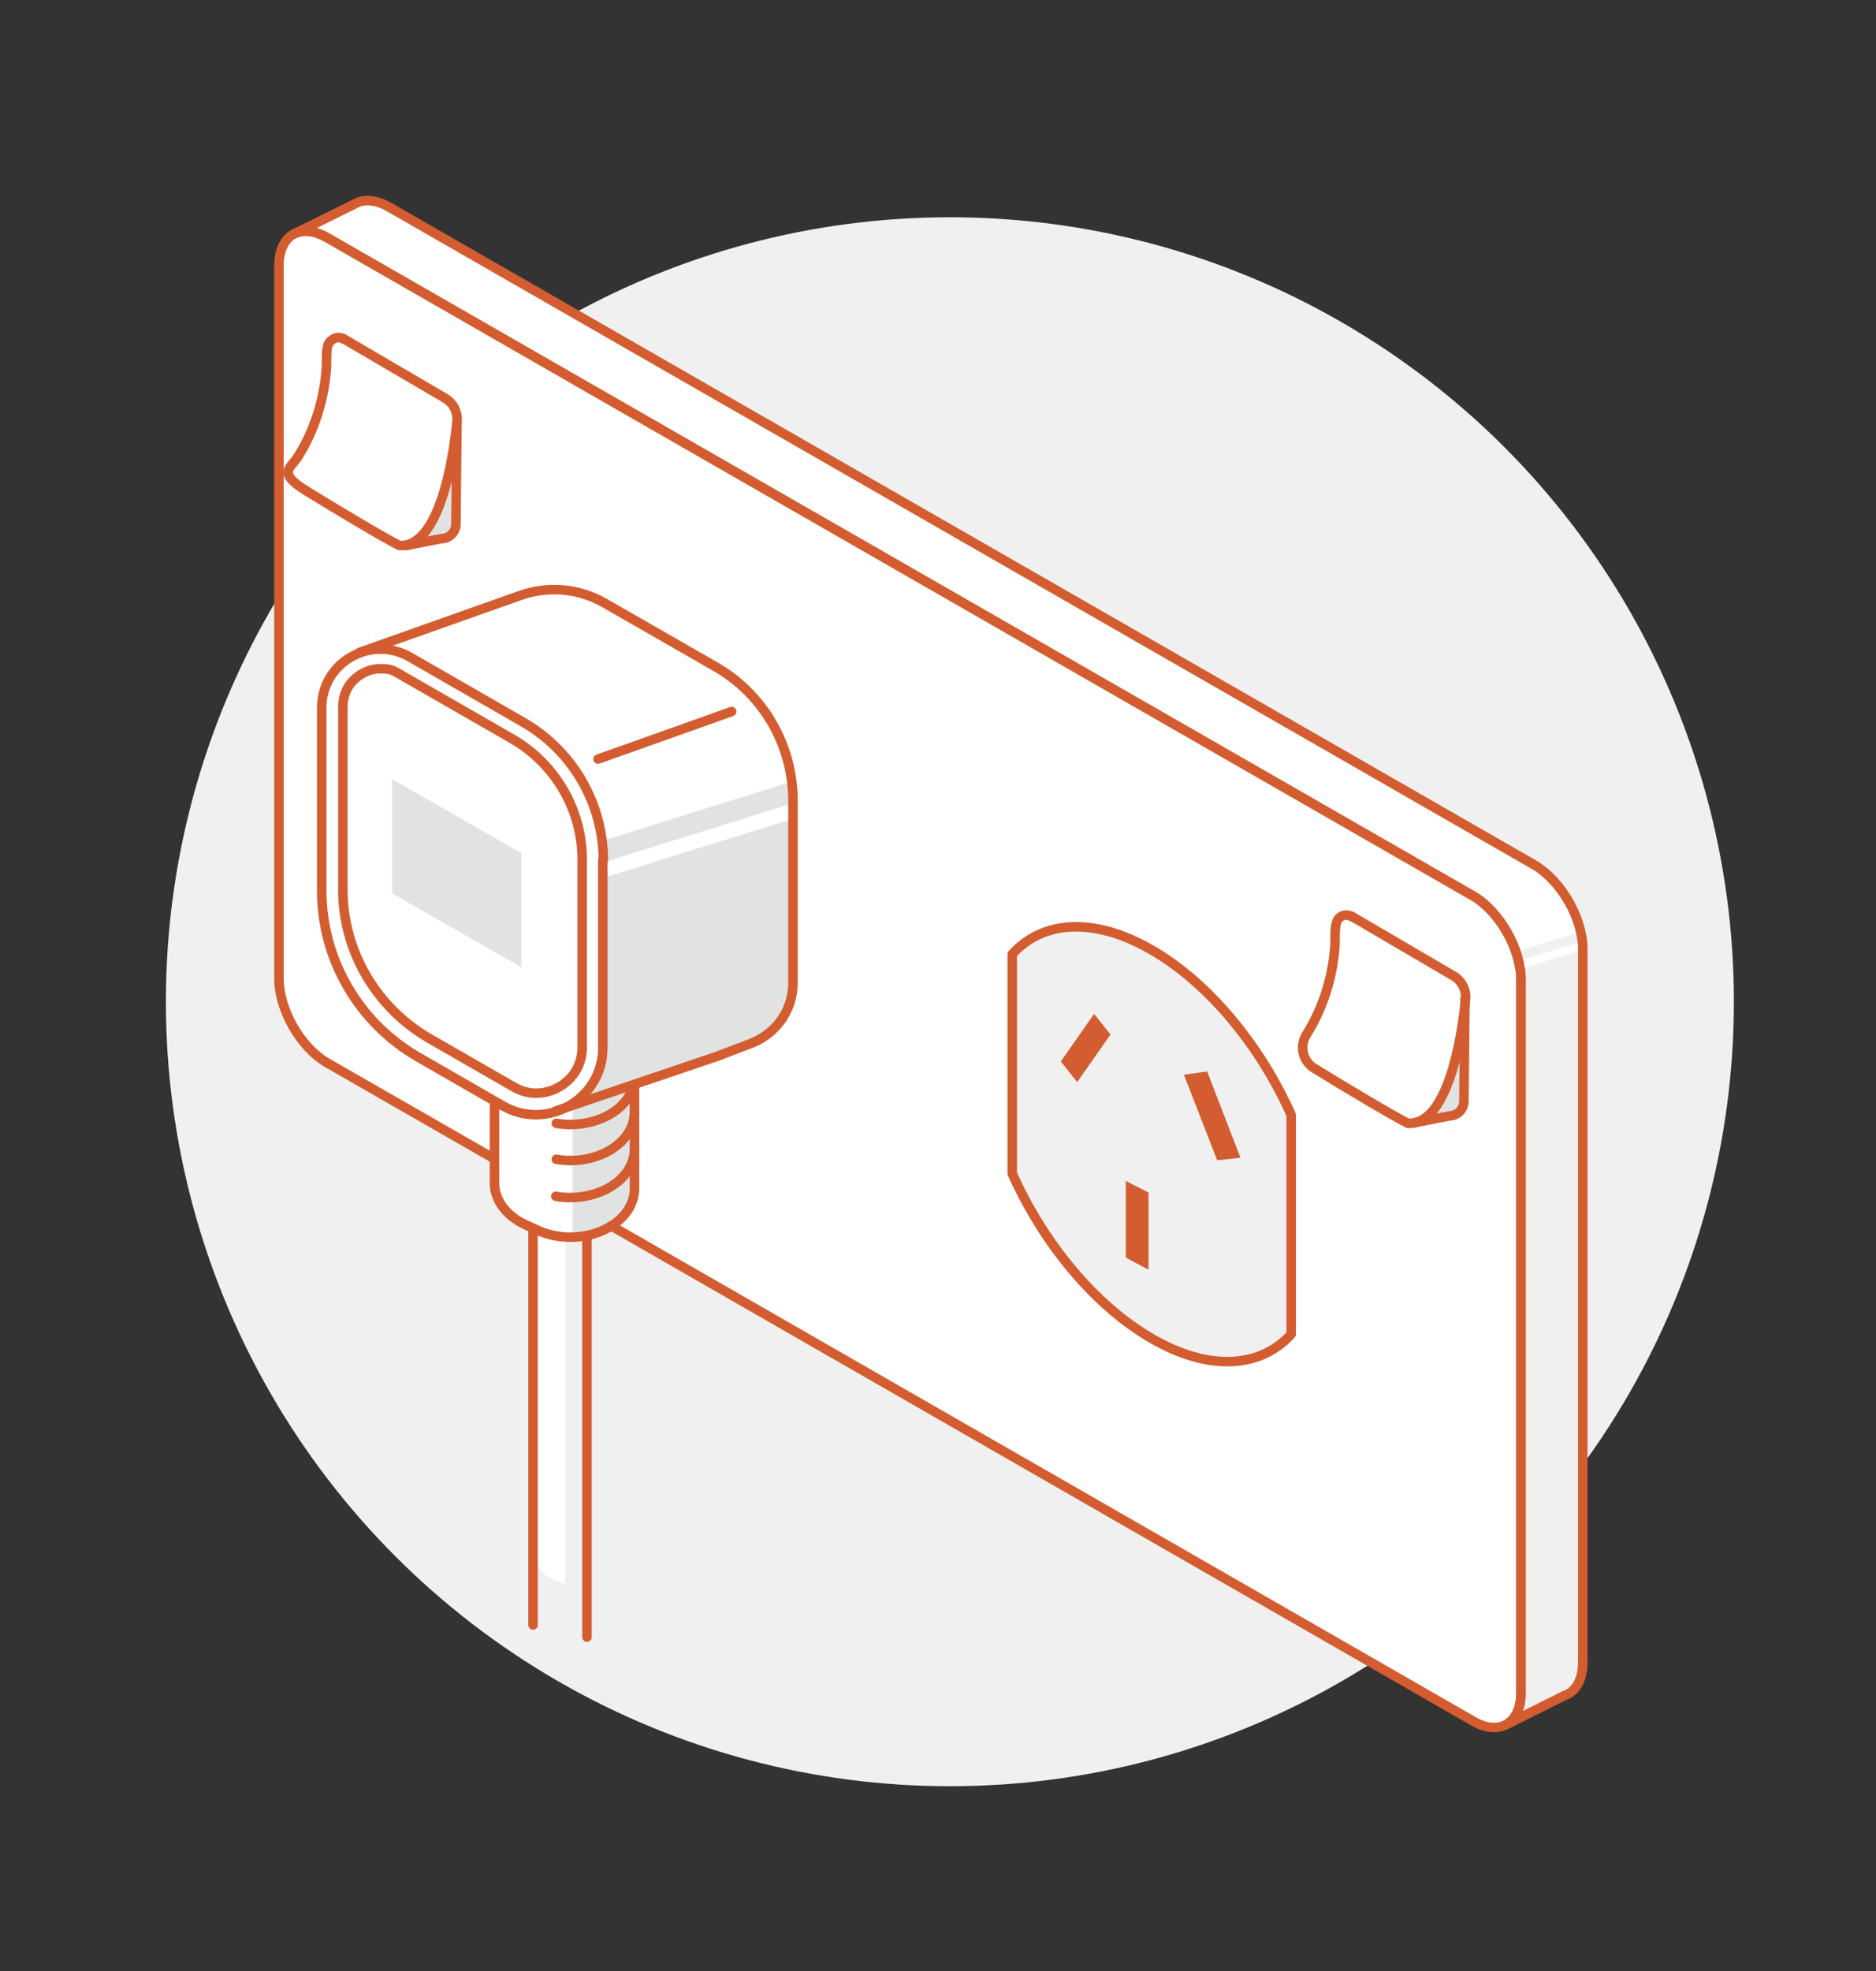 <?xml version="1.0" encoding="UTF-8"?>
<svg xmlns="http://www.w3.org/2000/svg" version="1.1" viewBox="0 0 355.1 372.9">
  <rect x="0" y="0" width="355.1" height="372.9" fill="#333333" stroke="none"/>
  <!-- Generator: Adobe Illustrator 29.7.1, SVG Export Plug-In . SVG Version: 2.1.1 Build 8)  -->
  <defs>
    <style>
      .st0 {
        fill: #f0f0f0;
      }

      .st1 {
        fill: #fff;
      }

      .st2 {
        fill: #d35d30;
      }

      .st3 {
        fill: none;
        stroke: #d35d30;
        stroke-linecap: round;
        stroke-linejoin: round;
        stroke-width: 1.8px;
      }

      .st4 {
        fill: #e1e2e2;
      }
    </style>
  </defs>
  <g id="Circle">
    <circle class="st0" cx="179.8" cy="189.5" r="148.4"/>
  </g>
  <g id="Colour">
    <path class="st1" d="M93.2,219l-31.2-17.9c-5.1-2.9-9.2-10.1-9.2-16V50.3c0-5.9,4.2-8.3,9.2-5.3l216.7,124.4c5.1,2.9,9.2,10.1,9.2,16v134.8c0,5.9-4.2,8.3-9.2,5.3l-163-93.6"/>
    <path class="st1" d="M290.4,163.6L73.7,39.2c-2.2-1.3-4.2-1.5-5.8-1l-12.3,6.1h0c1.7-.9,3.9-.7,6.4.7l216.7,124.4c5.1,2.9,9.2,10.1,9.2,16v134.8c0,2.9-1,5-2.7,6l10.8-5.4c2.2-.7,3.6-2.9,3.6-6.4v-134.8c0-5.9-4.1-13-9.2-16Z"/>
    <g>
      <path class="st1" d="M105.2,210.2h0s.2,0,.2,0c0,0-.1,0-.2,0Z"/>
      <path class="st1" d="M135.5,126.1l-21.1-12.1c-4.8-2.7-10.5-3.3-15.7-1.4l-30.5,10.8h0c2.9-1.1,6.3-1,9.4.8l21.4,12.3c9.4,5.4,15.2,15.4,15.2,26.2v35.5c0,5.7-3.7,10.2-8.4,11.9l30.2-10.3,6.3-2.4c4.5-1.7,8-6,8-11.5v-34.4c0-10.5-5.6-20.2-14.7-25.4Z"/>
    </g>
    <path class="st4" d="M113.9,159.2c.1,1.2.2,2.3.2,3.5v35.5c0,5.7-3.7,10.2-8.4,11.9l30.2-10.3,6.3-2.4c4.5-1.7,8-6,8-11.5v-34.4c0-1.2,0-2.5-.2-3.7l-36.1,11.3Z"/>
    <rect class="st1" x="110.7" y="157.5" width="43.6" height="2.8" transform="translate(-41.3 46.6) rotate(-17.3)"/>
    <polygon class="st4" points="98.7 183 74.2 169 74.2 147.4 98.7 161.4 98.7 183"/>
    <path class="st1" d="M110.8,206.6c-1.5,1.7-3.4,3-5.5,3.7-2.6.8-5.4.4-9.5-1.4l-2.2.3v14.7c0,3.3,2.3,6.3,5.9,7.9l2.2,1c8.1,3.7,18.4-.8,18.4-7.9v-19.6l-9.4,1.4Z"/>
    <path class="st4" d="M110.8,206.6c-.7.8-1.5,1.6-2.4,2.2v25.3c6.2-.2,11.8-4,11.8-9.2v-19.6l-9.4,1.4Z"/>
    <path class="st4" d="M86.5,79.8l-.2,19.3c0,1.6-1.3,2.8-2.8,2.8l-6.6,1.3"/>
    <path class="st1" d="M64.9,64l19.3,11.3c1.6.9,2.5,2.7,2.3,4.5-.7,7-3.3,23.8-10.9,23.4-3-1.5-12.2-7-17.7-10.4s-2.9-4.2-1.5-6.4c2.2-3.5,4.9-9.3,5.4-17,0-2,0-3.3.3-4.2s1.8-1.8,2.8-1.1Z"/>
    <path class="st4" d="M277.3,189l-.2,19.3c0,1.6-1.3,2.8-2.8,2.8l-6.6,1.3"/>
    <path class="st1" d="M255.8,173.3l19.3,11.3c1.6.9,2.5,2.7,2.3,4.5-.7,7-3.3,23.8-10.9,23.4-3-1.5-12.2-7-17.7-10.4-2.2-1.3-2.9-4.2-1.5-6.4,2.2-3.5,4.9-9.3,5.4-17,0-2,0-3.3.3-4.2.3-1.2,1.8-1.8,2.8-1.1Z"/>
    <path class="st1" d="M107,299.7l-2.1-.8c-2.4-.9-3.9-3.2-3.9-5.7v-62.6h6v69.1Z"/>
    <path class="st0" d="M218,179.7c-10.9-6.3-20.6-5.6-26.4.8v41.5c5.8,13,15.5,24.9,26.4,31.2,10.9,6.3,20.6,5.6,26.4-.8v-41.5c-5.8-13-15.5-24.9-26.4-31.2Z"/>
    <path class="st0" d="M287.8,183.3c.1.7.2,1.4.2,2v134.8c0,2.9-1,5-2.7,6l10.8-5.4c2.2-.7,3.6-2.9,3.6-6.4v-134.7s-11.9,3.7-11.9,3.7Z"/>
    <polygon class="st0" points="299.2 176.2 286.6 180.2 287.1 181.9 299.6 178 299.2 176.2"/>
  </g>
  <g id="Outlinez">
    <path class="st3" d="M93.2,219l-31.2-17.9c-5.1-2.9-9.2-10.1-9.2-16V50.3c0-5.9,4.2-8.3,9.2-5.3l216.7,124.4c5.1,2.9,9.2,10.1,9.2,16v134.8c0,5.9-4.2,8.3-9.2,5.3l-163-93.6"/>
    <line class="st3" x1="113.2" y1="143.6" x2="138.5" y2="134.6"/>
    <path class="st3" d="M290.4,163.6L73.7,39.2c-2.2-1.3-4.2-1.5-5.8-1l-12.3,6.1h0c1.7-.9,3.9-.7,6.4.7l216.7,124.4c5.1,2.9,9.2,10.1,9.2,16v134.8c0,2.9-1,5-2.7,6l10.8-5.4c2.2-.7,3.6-2.9,3.6-6.4v-134.8c0-5.9-4.1-13-9.2-16Z"/>
    <path class="st3" d="M218,179.7c-10.9-6.3-20.6-5.6-26.4.8v41.5c5.8,13,15.5,24.9,26.4,31.2,10.9,6.3,20.6,5.6,26.4-.8v-41.5c-5.8-13-15.5-24.9-26.4-31.2Z"/>
    <polygon class="st2" points="217.4 240.2 213.1 237.9 213.1 223.4 217.4 225.6 217.4 240.2"/>
    <polygon class="st2" points="203.9 204.7 200.8 200.8 207.1 191.8 210.2 195.7 203.9 204.7"/>
    <polygon class="st2" points="230.4 219.5 234.8 219 228.5 202.7 224.1 203.3 230.4 219.5"/>
    <line class="st3" x1="100.9" y1="232.8" x2="100.9" y2="307.4"/>
    <line class="st3" x1="111.1" y1="234.1" x2="111.1" y2="309.7"/>
    <path class="st3" d="M120.1,205.2v19.6c0,7.2-10.3,11.6-18.4,7.9l-2.2-1c-3.7-1.7-5.9-4.7-5.9-7.9v-14.7"/>
    <path class="st3" d="M120.1,217.3c0,6.2-7.6,10.3-14.9,9"/>
    <path class="st3" d="M120.1,210.3c0,6.2-7.6,10.3-14.8,9"/>
    <path class="st3" d="M119.8,205.7c-1.5,4.9-8.1,7.9-14.5,6.8"/>
    <path class="st3" d="M114.1,162.7v35.5c0,9.7-10.5,15.8-18.9,11l-16-9.2c-11.3-6.5-18.3-18.5-18.3-31.5v-34.5c-.1-8.6,9.2-14,16.7-9.7l21.4,12.3c9.4,5.4,15.2,15.4,15.2,26.2Z"/>
    <path class="st3" d="M101.5,206.8c-1.5,0-2.9-.4-4.3-1.2l-16-9.2c-10-5.8-16.3-16.5-16.3-28.1v-34.5c0-2.5,1-4.1,2-5.1,1.4-1.4,3.2-2.2,5.1-2.2s2.4.3,3.6,1l21.4,12.3c8.1,4.7,13.2,13.4,13.2,22.8v35.5c0,5.4-4.5,8.7-8.7,8.7Z"/>
    <path class="st3" d="M68.1,123.4l30.5-10.8c5.2-1.8,10.9-1.3,15.7,1.4l21.1,12.1c9.1,5.2,14.7,14.9,14.7,25.4v34.4c0,5.5-3.5,9.8-8,11.5l-6.3,2.4-30.7,10.4"/>
  </g>
  <g id="Deck">
    <path class="st3" d="M277.3,189l-.2,19.3c0,1.6-1.3,2.8-2.8,2.8l-6.6,1.3"/>
    <path class="st3" d="M86.5,79.8l-.2,19.3c0,1.6-1.3,2.8-2.8,2.8l-6.6,1.3"/>
    <path class="st3" d="M64.9,64l19.3,11.3c1.6.9,2.5,2.7,2.3,4.5-.7,7-3.3,23.8-10.9,23.4-3-1.5-12.2-7-17.7-10.4s-2.9-4.2-1.5-6.4c2.2-3.5,4.9-9.3,5.4-17,0-2,0-3.3.3-4.2s1.8-1.8,2.8-1.1Z"/>
    <path class="st3" d="M255.8,173.3l19.3,11.3c1.6.9,2.5,2.7,2.3,4.5-.7,7-3.3,23.8-10.9,23.4-3-1.5-12.2-7-17.7-10.4-2.2-1.3-2.9-4.2-1.5-6.4,2.2-3.5,4.9-9.3,5.4-17,0-2,0-3.3.3-4.2.3-1.2,1.8-1.8,2.8-1.1Z"/>
  </g>
</svg>
